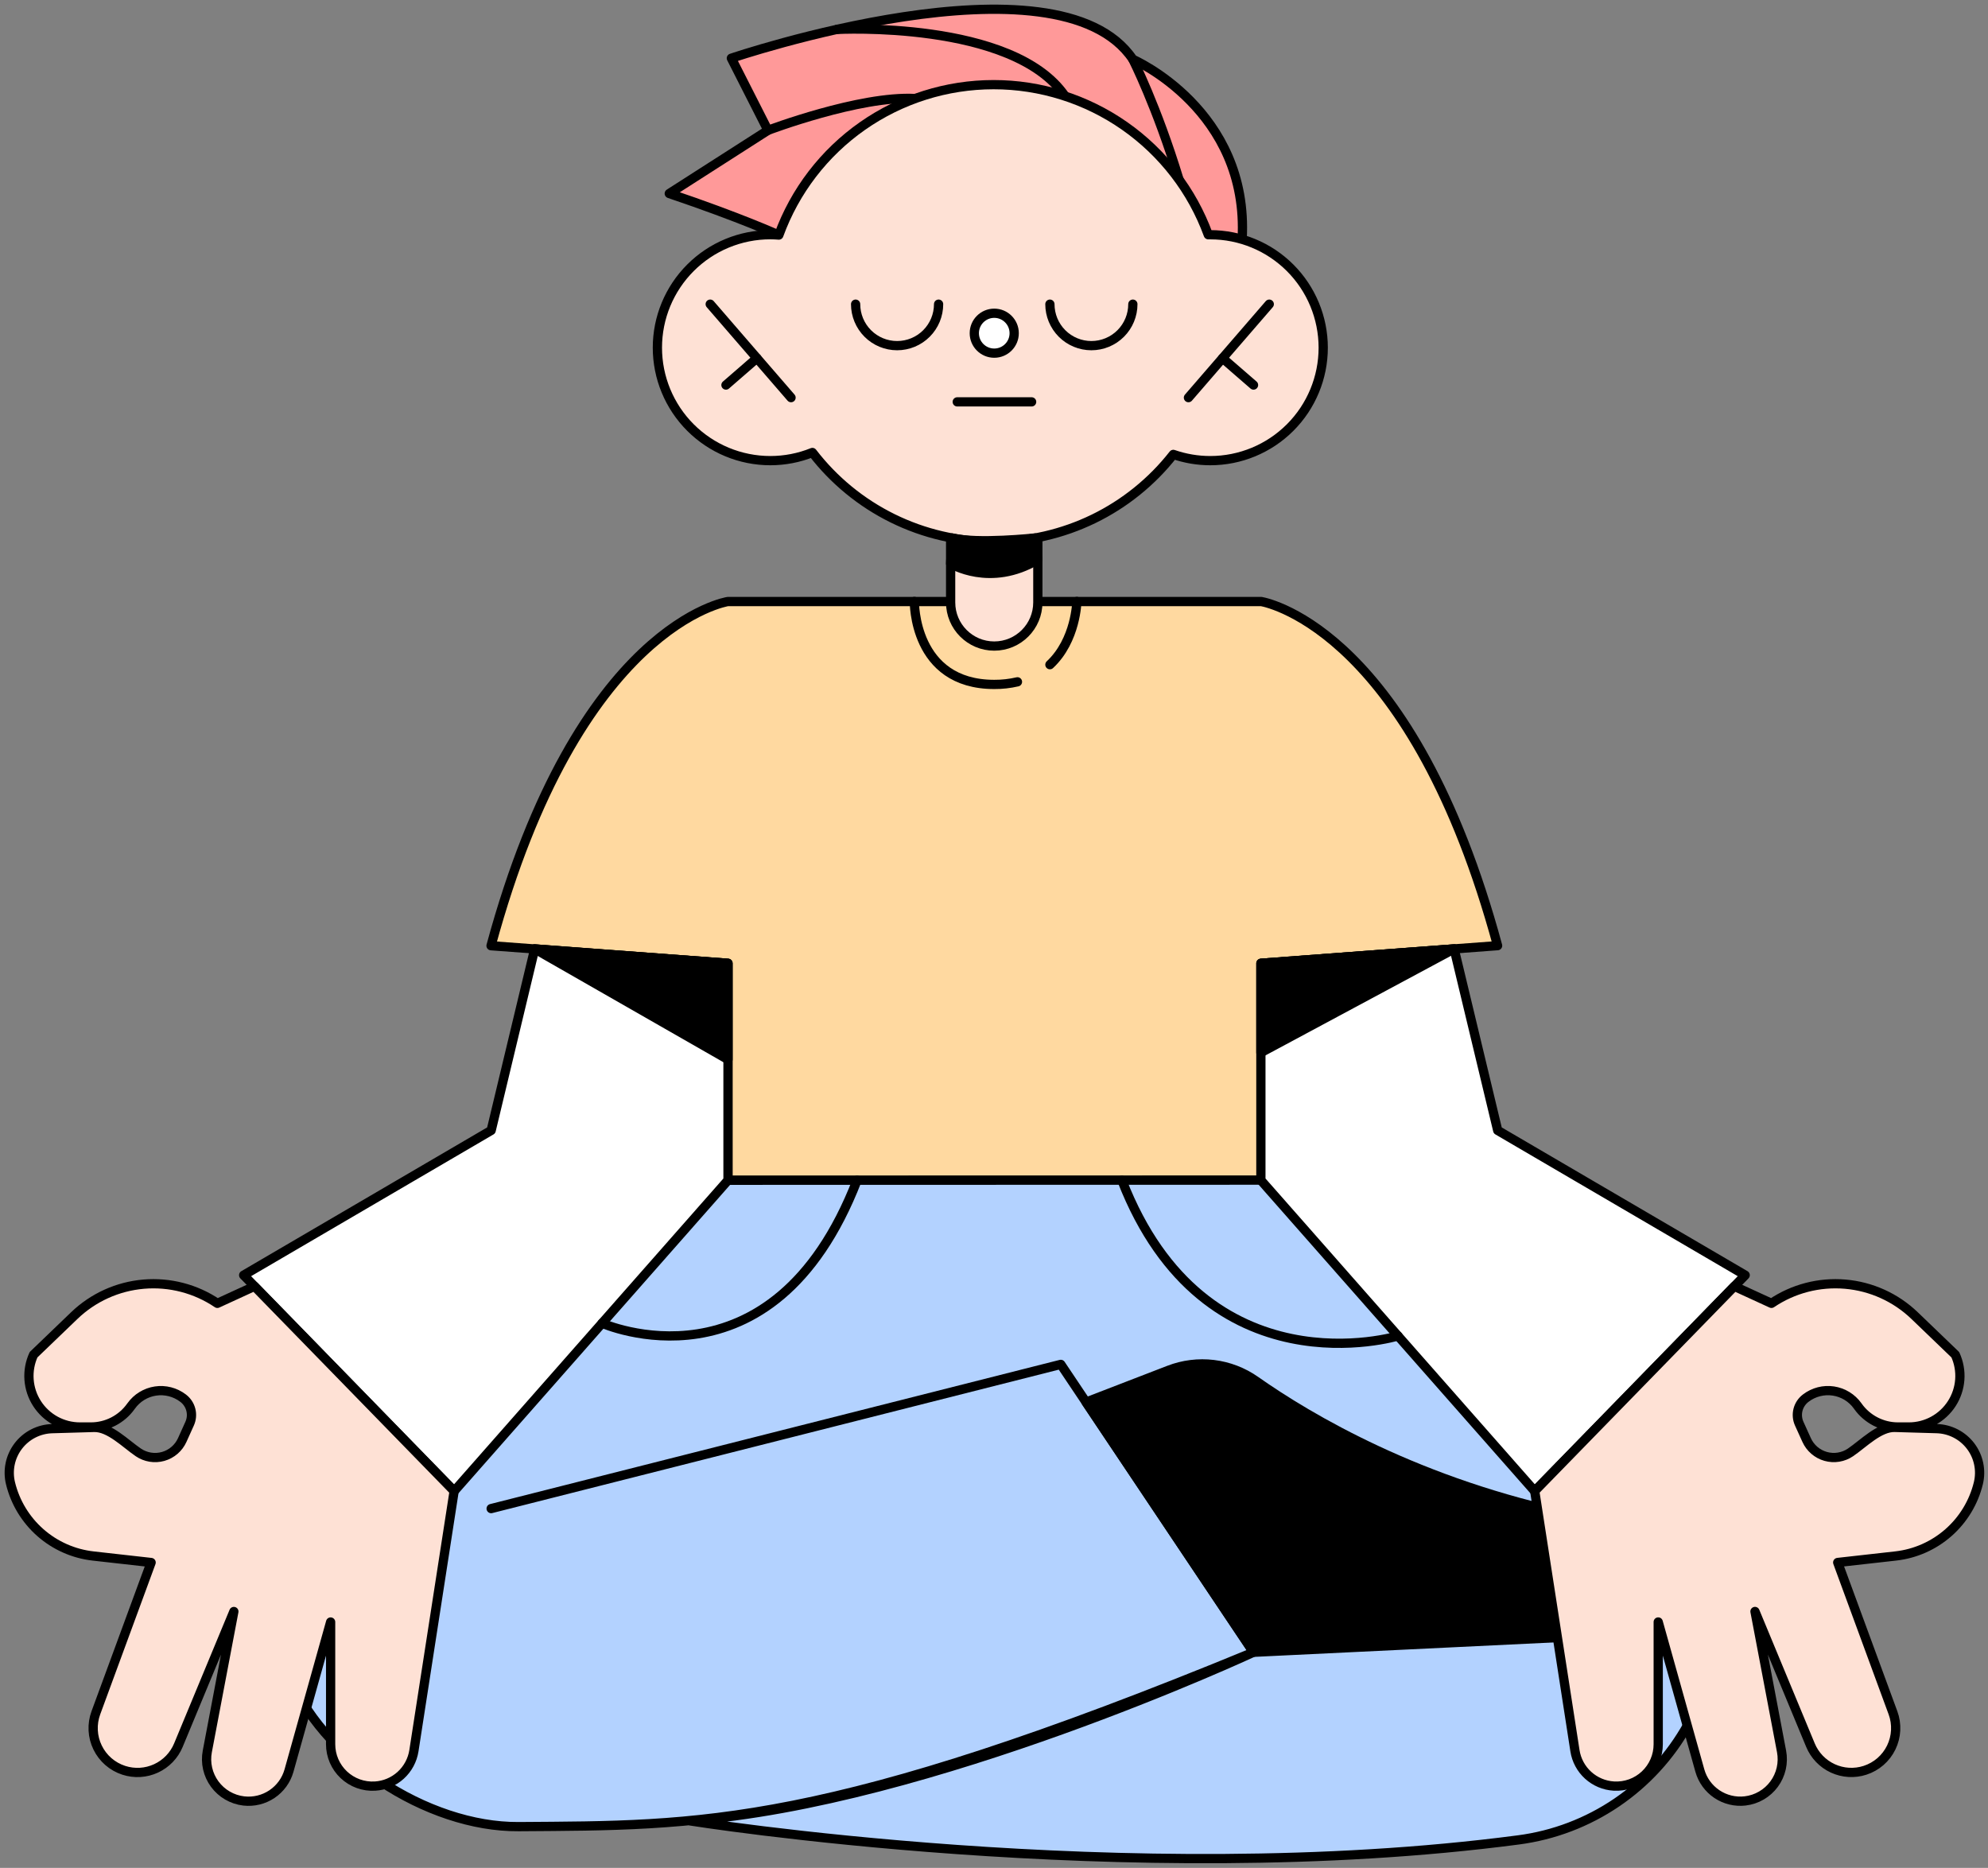 <?xml version="1.0" encoding="UTF-8"?> <svg xmlns="http://www.w3.org/2000/svg" width="215" height="202" viewBox="0 0 215 202" fill="none"><rect x="0" y="0" width="215" height="202" fill="#808080" stroke="none"/> <path d="M161.964 102.267C152.84 68.638 137.452 65.246 136.41 65.053H78.716C78.716 65.053 62.554 67.455 53.105 102.275L78.716 104.18V127.646H136.41V104.17L161.964 102.267Z" fill="#FFD9A0" stroke="black" stroke-linecap="round" stroke-linejoin="round"></path> <path d="M112.241 56.748C112.241 54.143 110.13 52.03 107.525 52.03C104.921 52.03 102.81 54.143 102.81 56.748V65.15C102.81 67.755 104.921 69.868 107.525 69.868C110.13 69.868 112.241 67.755 112.241 65.15V56.748Z" fill="#FEE1D5" stroke="black" stroke-linecap="round" stroke-linejoin="round"></path> <path d="M84.231 25.425C84.231 25.425 80.184 23.569 72.38 20.93L83.053 14.094L79.095 6.295C79.095 6.295 114.369 -5.699 122.517 6.415C122.517 6.415 135.124 11.874 134.336 25.882L84.231 25.425Z" fill="#FF9999" stroke="black" stroke-linecap="round" stroke-linejoin="round"></path> <path d="M83.053 14.094C83.053 14.094 92.95 10.335 98.974 10.655" stroke="black" stroke-linecap="round" stroke-linejoin="round"></path> <path d="M90.496 3.184C90.496 3.184 109.551 2.144 115.185 10.392" stroke="black" stroke-linecap="round" stroke-linejoin="round"></path> <path d="M122.517 6.415C122.517 6.415 125.095 11.479 127.519 19.444" stroke="black" stroke-linecap="round" stroke-linejoin="round"></path> <path d="M130.89 25.386H130.674C128.933 20.627 125.773 16.518 121.62 13.615C117.467 10.712 112.523 9.155 107.456 9.155C102.384 9.155 97.435 10.716 93.28 13.625C89.125 16.535 85.966 20.653 84.231 25.42C83.927 25.396 83.62 25.381 83.311 25.381C80.071 25.381 76.964 26.668 74.674 28.959C72.383 31.25 71.096 34.358 71.096 37.598C71.096 40.839 72.383 43.946 74.674 46.237C76.964 48.529 80.071 49.816 83.311 49.816C84.87 49.817 86.415 49.517 87.861 48.934C90.168 51.94 93.135 54.375 96.532 56.05C99.93 57.725 103.668 58.596 107.456 58.594C111.201 58.597 114.897 57.748 118.265 56.111C121.632 54.473 124.583 52.09 126.893 49.142C128.178 49.589 129.529 49.816 130.89 49.816C134.13 49.816 137.236 48.529 139.527 46.237C141.818 43.946 143.105 40.839 143.105 37.598C143.103 34.359 141.816 31.253 139.525 28.962C137.235 26.672 134.129 25.386 130.89 25.386V25.386Z" fill="#FEE1D5" stroke="black" stroke-linecap="round" stroke-linejoin="round"></path> <path d="M76.808 32.893L85.551 43.002" stroke="black" stroke-linecap="round" stroke-linejoin="round"></path> <path d="M78.511 41.64L81.861 38.734" stroke="black" stroke-linecap="round" stroke-linejoin="round"></path> <path d="M137.27 32.893L128.528 43.002" stroke="black" stroke-linecap="round" stroke-linejoin="round"></path> <path d="M135.568 41.64L132.218 38.734" stroke="black" stroke-linecap="round" stroke-linejoin="round"></path> <path d="M101.508 32.893C101.508 34.083 101.035 35.224 100.194 36.066C99.353 36.907 98.212 37.38 97.022 37.38C95.832 37.38 94.691 36.907 93.85 36.066C93.008 35.224 92.535 34.083 92.534 32.893" stroke="black" stroke-linecap="round" stroke-linejoin="round"></path> <path d="M122.517 32.893C122.517 34.083 122.044 35.224 121.203 36.066C120.362 36.907 119.221 37.38 118.031 37.38C117.442 37.38 116.859 37.264 116.315 37.038C115.77 36.813 115.276 36.482 114.859 36.066C114.443 35.649 114.112 35.154 113.887 34.61C113.662 34.066 113.546 33.482 113.546 32.893" stroke="black" stroke-linecap="round" stroke-linejoin="round"></path> <path d="M107.527 38.191C108.718 38.191 109.684 37.225 109.684 36.033C109.684 34.842 108.718 33.876 107.527 33.876C106.335 33.876 105.37 34.842 105.37 36.033C105.37 37.225 106.335 38.191 107.527 38.191Z" fill="white" stroke="black" stroke-linecap="round" stroke-linejoin="round"></path> <path d="M103.524 43.46H111.57" stroke="black" stroke-linecap="round" stroke-linejoin="round"></path> <path d="M78.729 127.638L40.906 152.104C36.187 154.992 32.625 159.438 30.835 164.674C29.045 169.911 29.14 175.607 31.103 180.781C34.629 190.069 46.16 197.61 56.093 197.54C75.681 197.399 89.202 197.8 135.568 178.678L114.723 147.55L53.117 163.146L114.723 147.55L135.568 178.678C135.568 178.678 100.505 195.003 74.496 196.898C74.496 196.898 122.015 204.527 164.207 198.977C168.021 198.479 171.666 197.094 174.848 194.932C178.03 192.771 180.662 189.893 182.532 186.531C185.496 181.195 186.37 174.946 184.984 169.001C183.599 163.055 180.052 157.838 175.034 154.363L136.423 127.625L78.729 127.638Z" fill="#B3D2FF" stroke="black" stroke-linecap="round" stroke-linejoin="round"></path> <path d="M117.452 151.631L126.42 148.171C127.953 147.578 129.609 147.372 131.24 147.57C132.872 147.769 134.43 148.366 135.776 149.31C141.623 153.424 153.557 160.487 170.449 163.952C175.405 164.966 177.42 170.958 174.103 174.779C173.517 175.453 172.8 176.002 171.996 176.392C171.192 176.783 170.318 177.007 169.426 177.051L135.563 178.686L117.452 151.631Z" fill="black" stroke="black" stroke-linecap="round" stroke-linejoin="round"></path> <path d="M57.829 102.618L53.12 122.249L26.352 137.903L49.12 161.257L78.732 127.638V104.173L57.829 102.618Z" fill="white" stroke="black" stroke-linecap="round" stroke-linejoin="round"></path> <path d="M27.522 139.107L23.509 140.95C21.166 139.365 18.35 138.633 15.532 138.875C12.713 139.117 10.064 140.319 8.025 142.281L3.628 146.507C3.244 147.348 3.076 148.272 3.142 149.194C3.207 150.116 3.503 151.006 4.003 151.784C4.502 152.562 5.189 153.202 5.999 153.645C6.81 154.088 7.72 154.321 8.644 154.321H9.824C10.668 154.321 11.499 154.12 12.25 153.735C13.002 153.35 13.65 152.792 14.143 152.106L14.195 152.036C14.502 151.607 14.892 151.244 15.342 150.969C15.792 150.693 16.293 150.511 16.814 150.433C17.336 150.354 17.868 150.381 18.379 150.512C18.89 150.643 19.37 150.875 19.79 151.194L19.813 151.212C20.223 151.524 20.514 151.966 20.64 152.465C20.766 152.964 20.719 153.491 20.507 153.96L19.709 155.728C19.516 156.157 19.231 156.538 18.874 156.846C18.518 157.153 18.098 157.378 17.645 157.506C17.192 157.633 16.716 157.66 16.252 157.584C15.787 157.508 15.345 157.331 14.956 157.066V157.066C13.563 156.12 11.838 154.316 10.164 154.368L5.634 154.501C4.923 154.522 4.226 154.702 3.593 155.027C2.96 155.352 2.408 155.815 1.977 156.381C1.546 156.947 1.247 157.602 1.101 158.298C0.955 158.995 0.967 159.715 1.136 160.407V160.407C1.641 162.475 2.768 164.338 4.366 165.745C5.964 167.152 7.955 168.034 10.07 168.273L16.344 168.977L10.367 185.234C10.144 185.84 10.046 186.484 10.078 187.129C10.11 187.774 10.273 188.405 10.555 188.985C10.837 189.566 11.234 190.083 11.721 190.507C12.208 190.93 12.775 191.251 13.389 191.449V191.449C14.536 191.822 15.781 191.748 16.875 191.243C17.97 190.738 18.835 189.839 19.296 188.725L25.292 174.275L22.42 189.404C22.304 190.017 22.315 190.647 22.453 191.256C22.591 191.865 22.854 192.439 23.223 192.941C23.593 193.444 24.062 193.866 24.602 194.179C25.142 194.493 25.74 194.692 26.36 194.764V194.764C27.433 194.888 28.516 194.625 29.413 194.023C30.311 193.421 30.964 192.519 31.256 191.478L35.757 175.411V188.634C35.757 189.252 35.883 189.863 36.128 190.43C36.373 190.997 36.731 191.509 37.181 191.932C37.63 192.356 38.162 192.683 38.742 192.894C39.323 193.104 39.941 193.194 40.557 193.157V193.157C41.59 193.096 42.571 192.682 43.337 191.986C44.102 191.289 44.606 190.351 44.765 189.328L49.115 161.254L27.522 139.107Z" fill="#FEE1D5" stroke="black" stroke-linecap="round" stroke-linejoin="round"></path> <path d="M157.263 102.618L161.975 122.249L188.74 137.903L165.972 161.257L136.363 127.638V104.173L157.263 102.618Z" fill="white" stroke="black" stroke-linecap="round" stroke-linejoin="round"></path> <path d="M187.568 139.107L191.581 140.95C193.924 139.365 196.741 138.633 199.559 138.875C202.378 139.117 205.028 140.319 207.067 142.281L211.464 146.507C211.848 147.348 212.015 148.272 211.949 149.194C211.883 150.116 211.587 151.006 211.087 151.784C210.588 152.562 209.901 153.202 209.09 153.645C208.279 154.088 207.37 154.321 206.446 154.321H205.269C204.424 154.321 203.592 154.12 202.84 153.734C202.089 153.349 201.44 152.79 200.947 152.104L200.898 152.034C200.59 151.605 200.2 151.242 199.75 150.966C199.3 150.691 198.799 150.509 198.278 150.43C197.756 150.351 197.224 150.378 196.713 150.509C196.202 150.64 195.722 150.872 195.302 151.192L195.279 151.21C194.869 151.522 194.578 151.963 194.451 152.462C194.325 152.961 194.371 153.488 194.582 153.957L195.383 155.725C195.576 156.154 195.861 156.536 196.218 156.843C196.575 157.15 196.994 157.376 197.447 157.503C197.9 157.631 198.376 157.657 198.84 157.582C199.305 157.506 199.747 157.329 200.136 157.064V157.064C201.526 156.117 203.255 154.313 204.928 154.365L209.458 154.498C210.169 154.519 210.866 154.699 211.499 155.024C212.132 155.35 212.684 155.812 213.115 156.378C213.546 156.944 213.846 157.599 213.991 158.296C214.137 158.992 214.125 159.713 213.957 160.404V160.404C213.452 162.472 212.324 164.336 210.726 165.743C209.128 167.149 207.137 168.032 205.022 168.27L198.746 168.974L204.723 185.231C204.946 185.837 205.045 186.482 205.012 187.126C204.98 187.771 204.818 188.403 204.536 188.983C204.254 189.564 203.857 190.081 203.37 190.505C202.883 190.928 202.315 191.248 201.701 191.447V191.447C200.554 191.819 199.31 191.745 198.215 191.24C197.121 190.735 196.257 189.836 195.796 188.722L189.8 174.272L192.672 189.401C192.789 190.014 192.777 190.645 192.639 191.254C192.501 191.862 192.239 192.436 191.869 192.939C191.499 193.442 191.03 193.863 190.49 194.177C189.951 194.49 189.352 194.689 188.732 194.761V194.761C187.659 194.885 186.576 194.623 185.679 194.021C184.782 193.418 184.128 192.516 183.836 191.475L179.335 175.408V188.631C179.335 189.249 179.209 189.861 178.964 190.428C178.719 190.996 178.36 191.507 177.91 191.931C177.461 192.354 176.929 192.681 176.348 192.892C175.767 193.102 175.149 193.192 174.532 193.154V193.154C173.499 193.093 172.519 192.68 171.753 191.983C170.988 191.287 170.485 190.348 170.328 189.325L165.977 161.251L187.568 139.107Z" fill="#FEE1D5" stroke="black" stroke-linecap="round" stroke-linejoin="round"></path> <path d="M57.829 102.618L78.732 114.581V104.173L57.829 102.618Z" fill="black" stroke="black" stroke-linecap="round" stroke-linejoin="round"></path> <path d="M136.363 104.173V113.835L157.263 102.618L136.363 104.173Z" fill="black" stroke="black" stroke-linecap="round" stroke-linejoin="round"></path> <path d="M102.81 60.949C102.81 60.949 107.077 63.608 112.241 60.517L111.945 58.178C111.945 58.178 105.708 58.849 102.968 58.178L102.81 60.949Z" fill="black" stroke="black" stroke-linecap="round" stroke-linejoin="round"></path> <path d="M113.546 71.882C116.386 69.228 116.459 65.046 116.459 65.046" stroke="black" stroke-linecap="round" stroke-linejoin="round"></path> <path d="M98.888 65.046C98.888 65.046 98.748 74.017 107.526 74.017C108.371 74.022 109.214 73.928 110.037 73.736" stroke="black" stroke-linecap="round" stroke-linejoin="round"></path> <path d="M65.114 143.097C65.114 143.097 83.521 151.314 92.693 127.638" stroke="black" stroke-linecap="round" stroke-linejoin="round"></path> <path d="M151.192 144.474C151.192 144.474 130.342 150.83 121.332 127.638" stroke="black" stroke-linecap="round" stroke-linejoin="round"></path> </svg> 